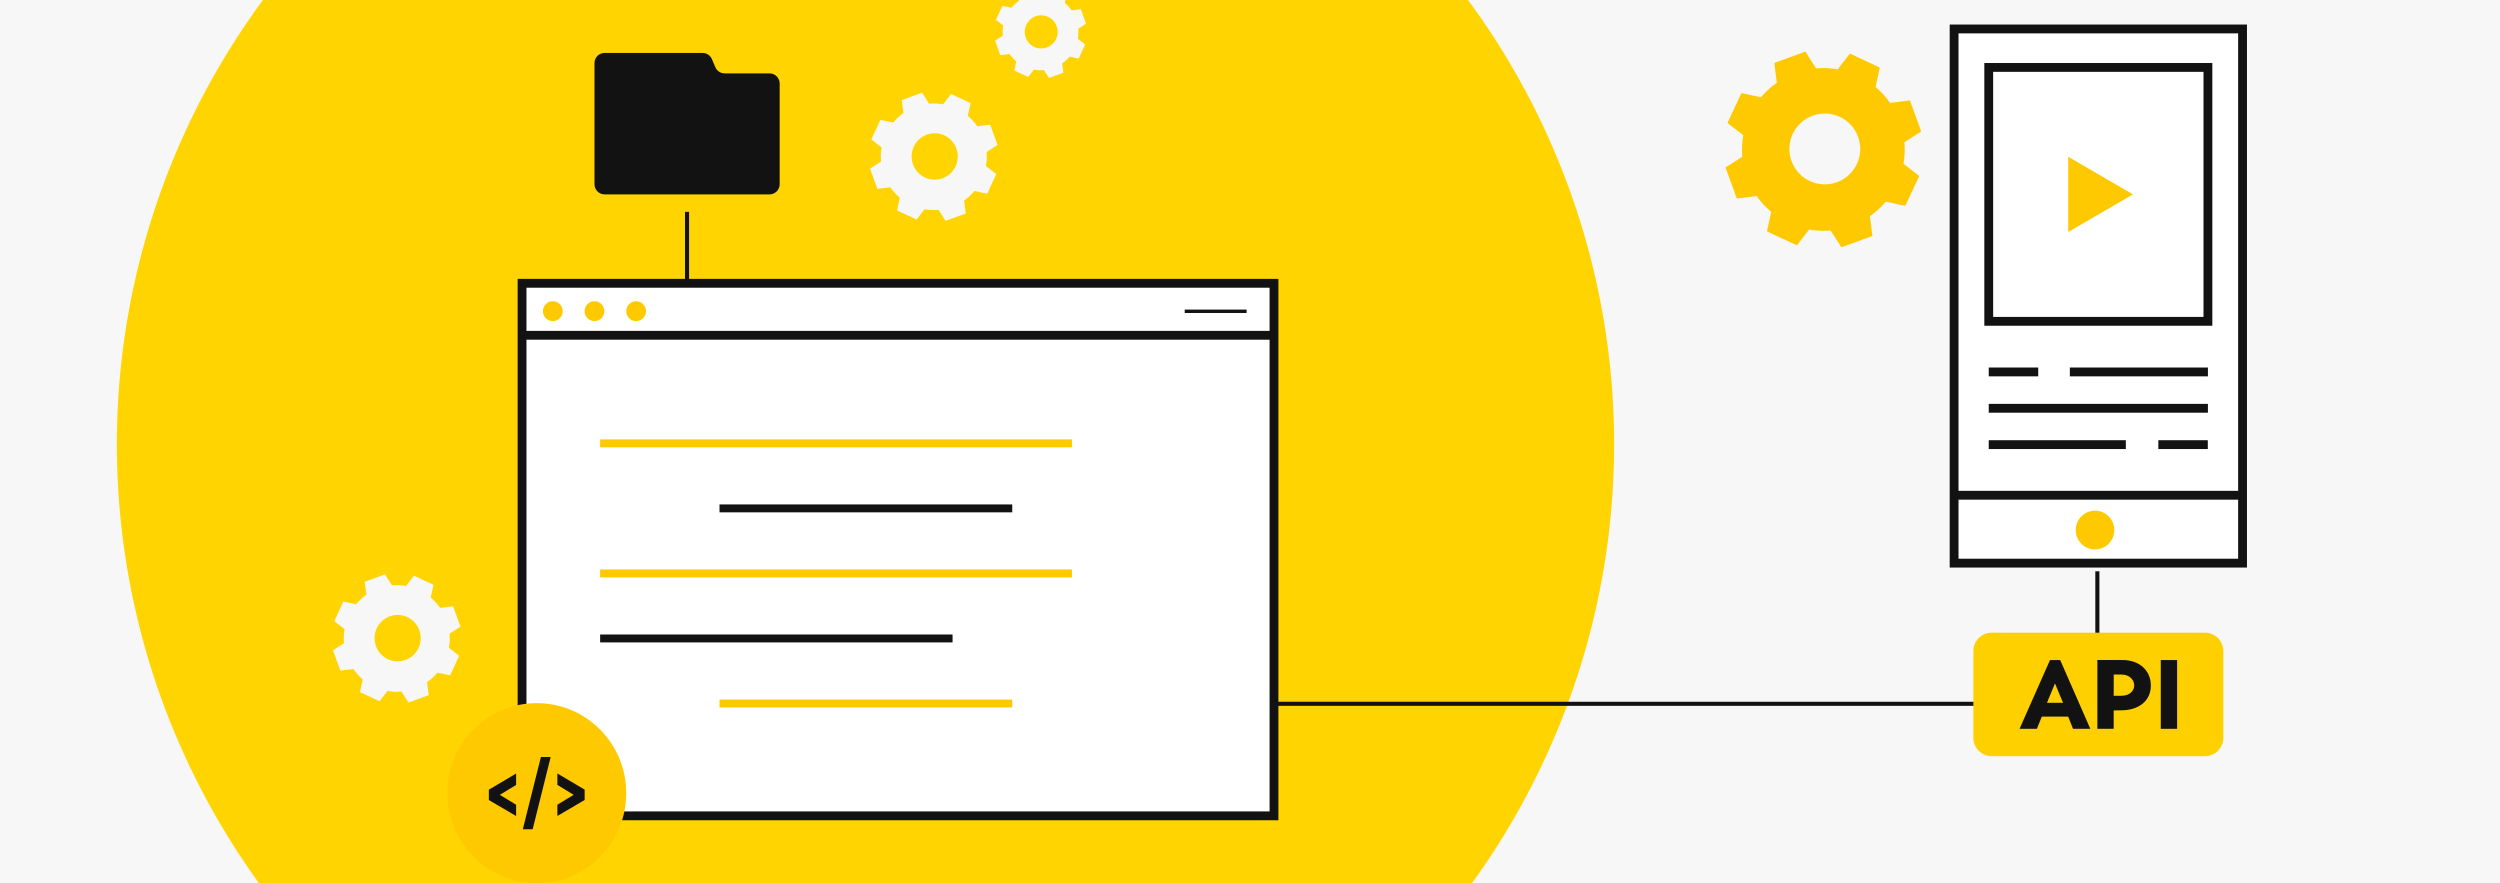 <svg width="920" height="325" viewBox="0 0 920 325" fill="none" xmlns="http://www.w3.org/2000/svg">
<rect x="0" y="0" width="920" height="325" fill="#808080" stroke="none"/>
<g clip-path="url(#clip0_3647_7605)">
<rect width="920" height="325" fill="#F7F7F7"/>
<path d="M825.261 10.656H719.11V207.235H825.261V10.656Z" fill="white" stroke="#121212" stroke-width="3.25" stroke-miterlimit="10"/>
<circle cx="318.5" cy="163.5" r="275.5" fill="#FFD400"/>
<path fill-rule="evenodd" clip-rule="evenodd" d="M381.682 -2.126C382.929 -2.24 384.165 -2.183 385.367 -1.966L387.453 -4.681L392.579 -2.274L391.853 1.079C392.794 1.865 393.634 2.778 394.348 3.816L397.738 3.382L399.666 8.72L396.797 10.579C396.911 11.833 396.854 13.076 396.639 14.285L399.337 16.395L396.945 21.55L393.611 20.82C392.828 21.766 391.921 22.61 390.889 23.329L391.32 26.739L386.013 28.677L384.165 25.792C382.918 25.906 381.682 25.849 380.48 25.632L378.382 28.347L373.256 25.94L373.982 22.587C373.041 21.8 372.202 20.888 371.487 19.862L368.097 20.295L366.169 14.958L369.038 13.099C368.924 11.844 368.981 10.601 369.197 9.392L366.498 7.283L368.89 2.128L372.224 2.858C373.007 1.911 373.914 1.067 374.934 0.349L374.504 -3.061L379.811 -5L381.659 -2.115L381.682 -2.126ZM381.092 6.005C377.951 7.157 376.318 10.658 377.463 13.817C378.609 16.988 382.09 18.619 385.231 17.467C388.372 16.315 390.005 12.814 388.86 9.655C387.714 6.496 384.233 4.853 381.092 6.005Z" fill="#F7F7F7"/>
<path d="M812.514 24.812H731.855V118.249H812.514V24.812Z" stroke="#121212" stroke-width="3.25" stroke-miterlimit="10"/>
<path d="M784.925 71.537L773.019 78.448L761.101 85.37V71.537V57.703L773.019 64.614L784.925 71.537Z" fill="#FFC900"/>
<path d="M750.067 136.871H731.855" stroke="#121212" stroke-width="3.25" stroke-miterlimit="10"/>
<path d="M812.469 163.625H794.269" stroke="#121212" stroke-width="3.25" stroke-miterlimit="10"/>
<path d="M812.514 136.871H761.701" stroke="#121212" stroke-width="3.25" stroke-miterlimit="10"/>
<path d="M812.514 150.25H731.855" stroke="#121212" stroke-width="3.25" stroke-miterlimit="10"/>
<path d="M782.305 163.625H731.855" stroke="#121212" stroke-width="3.25" stroke-miterlimit="10"/>
<path d="M719.11 182.25H825.261" stroke="#121212" stroke-width="3.25" stroke-miterlimit="10"/>
<path d="M770.966 202.196C774.886 202.196 778.064 199 778.064 195.057C778.064 191.114 774.886 187.918 770.966 187.918C767.045 187.918 763.867 191.114 763.867 195.057C763.867 199 767.045 202.196 770.966 202.196Z" fill="#FFC900"/>
<path d="M468.827 104.254H192.117V300.228H468.827V104.254Z" fill="white" stroke="#121212" stroke-width="3.25" stroke-miterlimit="10"/>
<path d="M458.757 114.555H435.976" stroke="#121212" stroke-width="1.25" stroke-miterlimit="10"/>
<path d="M203.434 118.169C205.444 118.169 207.074 116.53 207.074 114.509C207.074 112.487 205.444 110.848 203.434 110.848C201.424 110.848 199.794 112.487 199.794 114.509C199.794 116.53 201.424 118.169 203.434 118.169Z" fill="#FFC900"/>
<path d="M218.765 118.169C220.775 118.169 222.405 116.53 222.405 114.509C222.405 112.487 220.775 110.848 218.765 110.848C216.755 110.848 215.125 112.487 215.125 114.509C215.125 116.53 216.755 118.169 218.765 118.169Z" fill="#FFC900"/>
<path d="M234.096 118.169C236.106 118.169 237.736 116.53 237.736 114.509C237.736 112.487 236.106 110.848 234.096 110.848C232.086 110.848 230.456 112.487 230.456 114.509C230.456 116.53 232.086 118.169 234.096 118.169Z" fill="#FFC900"/>
<path d="M192.264 123.391H468.701" stroke="#121212" stroke-width="3.25" stroke-miterlimit="10"/>
<path fill-rule="evenodd" clip-rule="evenodd" d="M668.345 25.174C671.019 24.935 673.681 25.058 676.258 25.521L680.755 19.715L691.767 24.851L690.208 32.03C692.219 33.712 694.029 35.664 695.563 37.868L702.844 36.94L707 48.359L700.827 52.335C701.065 55.01 700.943 57.671 700.479 60.249L706.285 64.747L701.149 75.76L693.971 74.2C692.289 76.217 690.337 78.022 688.133 79.555L689.055 86.844L677.637 91L673.661 84.827C670.987 85.065 668.326 84.942 665.749 84.479L661.251 90.285L650.239 85.149L651.798 77.97C649.788 76.288 647.977 74.335 646.444 72.132L639.156 73.06L635 61.641L641.173 57.665C640.934 54.99 641.057 52.329 641.521 49.751L635.715 45.253L640.851 34.24L648.029 35.8C649.711 33.789 651.663 31.978 653.867 30.445L652.945 23.156L664.363 19L668.339 25.174H668.345ZM667.069 42.566C660.304 45.028 656.818 52.509 659.279 59.276C661.741 66.042 669.222 69.528 675.987 67.067C682.753 64.605 686.239 57.123 683.778 50.357C681.316 43.591 673.835 40.104 667.069 42.566Z" fill="#FFC900"/>
<path fill-rule="evenodd" clip-rule="evenodd" d="M341.891 38.154C343.637 37.994 345.36 38.074 347.05 38.382L349.976 34.573L357.154 37.937L356.144 42.636C357.46 43.742 358.628 45.02 359.637 46.456L364.377 45.852L367.087 53.333L363.062 55.934C363.22 57.69 363.141 59.423 362.835 61.123L366.622 64.065L363.277 71.284L358.605 70.269C357.505 71.592 356.235 72.767 354.806 73.782L355.407 78.549L347.969 81.274L345.383 77.226C343.637 77.385 341.913 77.306 340.224 76.998L337.298 80.807L330.12 77.442L331.129 72.744C329.814 71.649 328.646 70.36 327.637 68.923L322.897 69.528L320.187 62.046L324.212 59.446C324.053 57.69 324.133 55.956 324.439 54.257L320.651 51.315L323.997 44.096L328.669 45.111C329.769 43.788 331.039 42.613 332.467 41.598L331.866 36.831L339.305 34.105L341.891 38.154ZM341.063 49.547C336.652 51.155 334.384 56.059 335.983 60.495C337.581 64.932 342.458 67.213 346.869 65.605C351.28 63.997 353.548 59.093 351.949 54.656C350.35 50.22 345.474 47.939 341.063 49.547Z" fill="#F7F7F7"/>
<path fill-rule="evenodd" clip-rule="evenodd" d="M144.252 215.416C145.998 215.256 147.722 215.336 149.411 215.644L152.337 211.835L159.515 215.199L158.506 219.898C159.821 221.004 160.989 222.281 161.998 223.718L166.738 223.114L169.449 230.595L165.423 233.195C165.582 234.952 165.502 236.685 165.196 238.384L168.984 241.327L165.638 248.546L160.966 247.531C159.867 248.854 158.597 250.028 157.168 251.043L157.769 255.81L150.33 258.536L147.744 254.488C145.998 254.647 144.275 254.567 142.585 254.259L139.659 258.069L132.481 254.704L133.491 250.006C132.175 248.911 131.007 247.622 129.998 246.185L125.258 246.789L122.548 239.308L126.573 236.708C126.415 234.952 126.494 233.218 126.8 231.519L123.013 228.577L126.358 221.358L131.03 222.373C132.13 221.05 133.4 219.875 134.829 218.86L134.228 214.093L141.666 211.367L144.252 215.416ZM143.424 226.809C139.013 228.417 136.745 233.321 138.344 237.757C139.943 242.193 144.819 244.474 149.23 242.866C153.641 241.258 155.909 236.354 154.31 231.918C152.711 227.482 147.835 225.201 143.424 226.809Z" fill="#F7F7F7"/>
<path d="M394.473 163.16H220.852" stroke="#FFC900" stroke-width="2.91" stroke-miterlimit="10"/>
<path d="M372.508 187.086H264.781" stroke="#121212" stroke-width="2.91" stroke-miterlimit="10"/>
<path d="M372.508 258.887H264.781" stroke="#FFC900" stroke-width="2.91" stroke-miterlimit="10"/>
<path d="M394.473 211.023H220.852" stroke="#FFC900" stroke-width="2.91" stroke-miterlimit="10"/>
<path d="M350.543 234.949H220.852" stroke="#121212" stroke-width="2.91" stroke-miterlimit="10"/>
<path d="M197.526 324.987C215.713 324.987 230.456 310.16 230.456 291.869C230.456 273.578 215.713 258.75 197.526 258.75C179.339 258.75 164.596 273.578 164.596 291.869C164.596 310.16 179.339 324.987 197.526 324.987Z" fill="#FFC900"/>
<path d="M189.928 288.857L183.929 292.506L189.928 296.144V300.296L179.893 294.411V290.602L189.928 284.66V288.868V288.857Z" fill="#121212"/>
<path d="M199.056 278.57H202.651L196.017 305.177H192.389L199.056 278.57Z" fill="#121212"/>
<path d="M215.148 290.59V294.399L205.112 300.284V296.132L211.1 292.494L205.112 288.845V284.637L215.148 290.578V290.59Z" fill="#121212"/>
<path d="M218.765 27V67.794C218.765 69.858 220.432 71.534 222.484 71.534H283.196C285.249 71.534 286.916 69.858 286.916 67.794V30.741C286.916 28.676 285.249 27 283.196 27H266.663C265.166 27 263.817 26.099 263.239 24.719L261.991 21.765C261.413 20.385 260.064 19.484 258.567 19.484H222.484C220.432 19.484 218.765 21.161 218.765 23.225V27.011V27Z" fill="#121212"/>
<path d="M252.829 77.957V104.256" stroke="#121212" stroke-width="1.5" stroke-miterlimit="10"/>
<path d="M771.828 210.246V245.178" stroke="#121212" stroke-width="1.5" stroke-miterlimit="10"/>
<path d="M729 259L469 259" stroke="#121212" stroke-width="1.5" stroke-miterlimit="10"/>
<path d="M811.449 232.816H732.922C729.208 232.816 726.197 235.844 726.197 239.579V271.512C726.197 275.247 729.208 278.275 732.922 278.275H811.449C815.162 278.275 818.173 275.247 818.173 271.512V239.579C818.173 235.844 815.162 232.816 811.449 232.816Z" fill="#FFD000"/>
<path d="M761.089 263.7H751.394L749.568 268.205H743.195L754.399 242.898H758.152L769.242 268.205H762.87L761.078 263.7H761.089ZM753.288 258.625H759.196L756.225 251.497L753.288 258.625Z" fill="#121212"/>
<path d="M791.514 252.33C791.514 257.77 787.216 261.362 780.741 261.396L777.838 261.43V268.193H771.828V242.887H781.025C787.318 242.887 791.514 246.707 791.514 252.318V252.33ZM785.39 252.227C785.39 250.322 783.814 248.235 780.673 248.235H777.849V256.047H780.673C783.893 256.047 785.39 254.063 785.39 252.227Z" fill="#121212"/>
<path d="M795.165 242.898H801.175V268.205H795.165V242.898Z" fill="#121212"/>
</g>
<defs>
<clipPath id="clip0_3647_7605">
<rect width="920" height="325" fill="white"/>
</clipPath>
</defs>
</svg>
